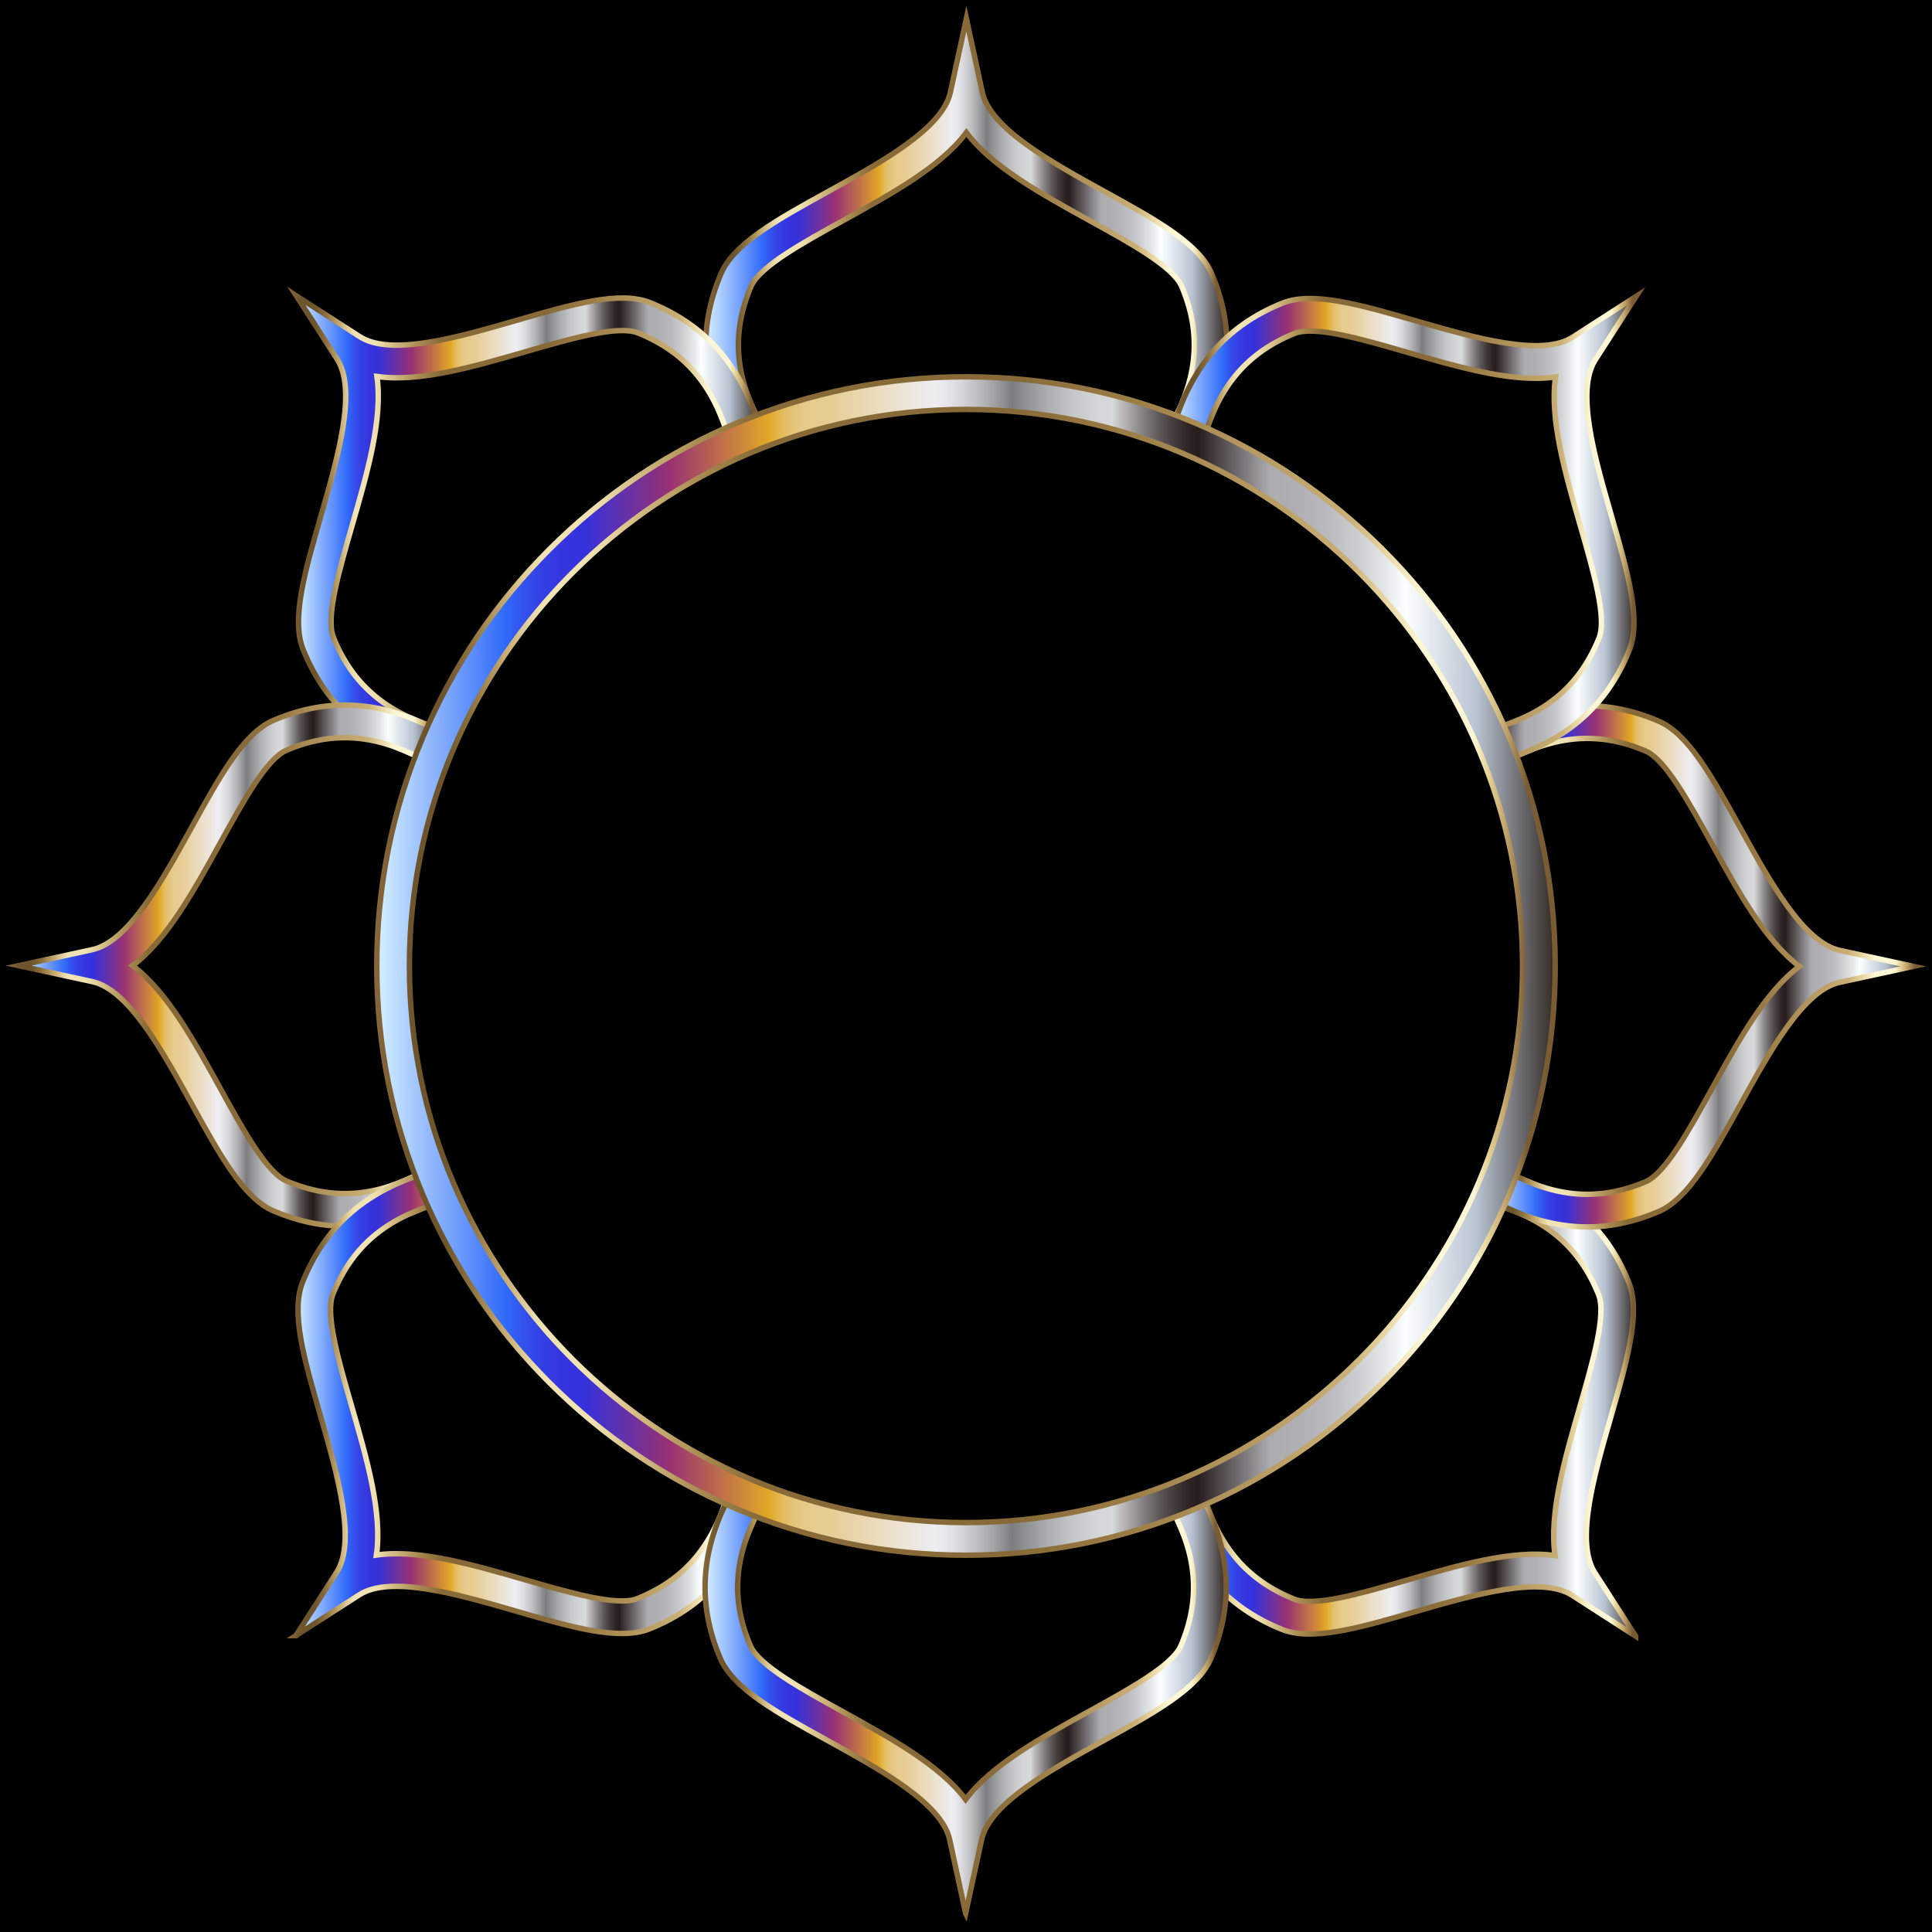 <svg xmlns="http://www.w3.org/2000/svg" viewBox="0 0 1775.816 1775.816"><path d="M0 0h1775.816v1775.816H0z"/><linearGradient id="a" gradientUnits="userSpaceOnUse" x1="648.731" y1="211.562" x2="1127.743" y2="211.562"><stop offset="0" stop-color="#d6f0ff"/><stop offset=".109" stop-color="#316bfa"/><stop offset=".124" stop-color="#3352ed"/><stop offset=".14" stop-color="#3440e4"/><stop offset=".157" stop-color="#3535de"/><stop offset=".176" stop-color="#3531dc"/><stop offset=".248" stop-color="#983173"/><stop offset=".333" stop-color="#e1a825"/><stop offset=".339" stop-color="#e3b344"/><stop offset=".345" stop-color="#e4bc60"/><stop offset=".352" stop-color="#e5c375"/><stop offset=".36" stop-color="#e6c884"/><stop offset=".369" stop-color="#e7cb8d"/><stop offset=".382" stop-color="#e7cc90"/><stop offset=".473" stop-color="#ededf2"/><stop offset=".483" stop-color="#e7e7eb"/><stop offset=".497" stop-color="#d4d4d9"/><stop offset=".514" stop-color="#b7b7ba"/><stop offset=".533" stop-color="#8d8d90"/><stop offset=".539" stop-color="#7d7d7f"/><stop offset=".547" stop-color="#8a8b8c"/><stop offset=".569" stop-color="#acadae"/><stop offset=".59" stop-color="#c4c5c6"/><stop offset=".609" stop-color="#d3d4d5"/><stop offset=".624" stop-color="#d8d9da"/><stop offset=".632" stop-color="#bdbcbd"/><stop offset=".649" stop-color="#888485"/><stop offset=".664" stop-color="#5f5858"/><stop offset=".678" stop-color="#413838"/><stop offset=".689" stop-color="#2f2424"/><stop offset=".697" stop-color="#281d1d"/><stop offset=".758" stop-color="#ababb0"/><stop offset=".783" stop-color="#afafb4"/><stop offset=".808" stop-color="#bababf"/><stop offset=".833" stop-color="#ccced1"/><stop offset=".857" stop-color="#e6e9ea"/><stop offset=".873" stop-color="#fbffff"/><stop offset=".933" stop-color="#b9c4d3"/><stop offset="1" stop-color="#322923"/></linearGradient><linearGradient id="b" gradientUnits="userSpaceOnUse" x1="646.231" y1="207.364" x2="1130.243" y2="207.364"><stop offset="0" stop-color="#88673c"/><stop offset=".033" stop-color="#6d542b"/><stop offset=".059" stop-color="#6d542b"/><stop offset=".081" stop-color="#8a6f3d"/><stop offset=".107" stop-color="#c0a367"/><stop offset=".109" stop-color="#c3a76b"/><stop offset=".124" stop-color="#dcc793"/><stop offset=".136" stop-color="#ebdcab"/><stop offset=".143" stop-color="#f1e3b4"/><stop offset=".169" stop-color="#f1e3b4"/><stop offset=".183" stop-color="#efe1b1"/><stop offset=".195" stop-color="#ead9a7"/><stop offset=".205" stop-color="#e2cd96"/><stop offset=".273" stop-color="#aa8d52"/><stop offset=".323" stop-color="#886a38"/><stop offset=".544" stop-color="#886a38"/><stop offset=".635" stop-color="#9b7c45"/><stop offset=".824" stop-color="#cab076"/><stop offset=".854" stop-color="#e9d6a2"/><stop offset=".884" stop-color="#fcf6d4"/><stop offset=".929" stop-color="#fcf6d4"/><stop offset=".94" stop-color="#e7d59b"/><stop offset=".955" stop-color="#c5a86e"/><stop offset=".974" stop-color="#795b34"/><stop offset="1" stop-color="#795b34"/></linearGradient><path fill="url(#a)" stroke="url(#b)" stroke-width="5" stroke-miterlimit="10" d="M674.199 406.009c-29.605-52.6-33.358-103.146-11.474-154.526 11.767-27.627 51.746-49.658 98.038-75.168 49.484-27.269 105.571-58.177 112.815-91.585l14.66-67.616 14.659 67.616c7.243 33.409 63.331 64.316 112.815 91.586 46.291 25.509 86.27 47.54 98.038 75.167 21.884 51.381 18.131 101.927-11.474 154.526l-26.145-14.715c25.072-44.545 28.255-85.235 10.017-128.056-7.711-18.104-46.959-39.732-84.916-60.649-44.221-24.369-89.595-49.373-112.995-80.722-23.4 31.349-68.774 56.353-112.995 80.722-37.957 20.917-77.205 42.545-84.916 60.649-18.238 42.82-15.055 83.511 10.017 128.056l-26.144 14.715z"/><linearGradient id="c" gradientUnits="userSpaceOnUse" x1="272.396" y1="485.1" x2="698.735" y2="485.1"><stop offset="0" stop-color="#d6f0ff"/><stop offset=".109" stop-color="#316bfa"/><stop offset=".124" stop-color="#3352ed"/><stop offset=".14" stop-color="#3440e4"/><stop offset=".157" stop-color="#3535de"/><stop offset=".176" stop-color="#3531dc"/><stop offset=".248" stop-color="#983173"/><stop offset=".333" stop-color="#e1a825"/><stop offset=".339" stop-color="#e3b344"/><stop offset=".345" stop-color="#e4bc60"/><stop offset=".352" stop-color="#e5c375"/><stop offset=".36" stop-color="#e6c884"/><stop offset=".369" stop-color="#e7cb8d"/><stop offset=".382" stop-color="#e7cc90"/><stop offset=".473" stop-color="#ededf2"/><stop offset=".483" stop-color="#e7e7eb"/><stop offset=".497" stop-color="#d4d4d9"/><stop offset=".514" stop-color="#b7b7ba"/><stop offset=".533" stop-color="#8d8d90"/><stop offset=".539" stop-color="#7d7d7f"/><stop offset=".547" stop-color="#8a8b8c"/><stop offset=".569" stop-color="#acadae"/><stop offset=".59" stop-color="#c4c5c6"/><stop offset=".609" stop-color="#d3d4d5"/><stop offset=".624" stop-color="#d8d9da"/><stop offset=".632" stop-color="#bdbcbd"/><stop offset=".649" stop-color="#888485"/><stop offset=".664" stop-color="#5f5858"/><stop offset=".678" stop-color="#413838"/><stop offset=".689" stop-color="#2f2424"/><stop offset=".697" stop-color="#281d1d"/><stop offset=".758" stop-color="#ababb0"/><stop offset=".783" stop-color="#afafb4"/><stop offset=".808" stop-color="#bababf"/><stop offset=".833" stop-color="#ccced1"/><stop offset=".857" stop-color="#e6e9ea"/><stop offset=".873" stop-color="#fbffff"/><stop offset=".933" stop-color="#b9c4d3"/><stop offset="1" stop-color="#322923"/></linearGradient><linearGradient id="d" gradientUnits="userSpaceOnUse" x1="264.053" y1="482.469" x2="701.816" y2="482.469"><stop offset="0" stop-color="#88673c"/><stop offset=".033" stop-color="#6d542b"/><stop offset=".059" stop-color="#6d542b"/><stop offset=".081" stop-color="#8a6f3d"/><stop offset=".107" stop-color="#c0a367"/><stop offset=".109" stop-color="#c3a76b"/><stop offset=".124" stop-color="#dcc793"/><stop offset=".136" stop-color="#ebdcab"/><stop offset=".143" stop-color="#f1e3b4"/><stop offset=".169" stop-color="#f1e3b4"/><stop offset=".183" stop-color="#efe1b1"/><stop offset=".195" stop-color="#ead9a7"/><stop offset=".205" stop-color="#e2cd96"/><stop offset=".273" stop-color="#aa8d52"/><stop offset=".323" stop-color="#886a38"/><stop offset=".544" stop-color="#886a38"/><stop offset=".635" stop-color="#9b7c45"/><stop offset=".824" stop-color="#cab076"/><stop offset=".854" stop-color="#e9d6a2"/><stop offset=".884" stop-color="#fcf6d4"/><stop offset=".929" stop-color="#fcf6d4"/><stop offset=".94" stop-color="#e7d59b"/><stop offset=".955" stop-color="#c5a86e"/><stop offset=".974" stop-color="#795b34"/><stop offset="1" stop-color="#795b34"/></linearGradient><path fill="url(#c)" stroke="url(#d)" stroke-width="5" stroke-miterlimit="10" d="M396.039 698.269c-58.128-16.259-96.523-49.347-117.38-101.153-11.215-27.856 1.477-71.704 16.171-122.475 15.708-54.273 33.513-115.788 15.011-144.533l-37.446-58.178 58.178 37.446c28.746 18.502 90.259.698 144.533-15.011 50.771-14.695 94.62-27.386 122.475-16.171 51.806 20.856 84.894 59.252 101.153 117.38l-28.891 8.081c-13.77-49.227-40.292-80.25-83.467-97.632-18.253-7.348-61.301 5.11-102.93 17.16-48.501 14.037-98.266 28.438-136.979 22.821 5.621 38.713-8.783 88.478-22.821 136.978-12.049 41.629-24.508 84.676-17.16 102.93 17.382 43.175 48.405 69.697 97.632 83.467l-8.079 28.89z"/><linearGradient id="e" gradientUnits="userSpaceOnUse" x1="17.115" y1="887.578" x2="406.01" y2="887.578"><stop offset="0" stop-color="#d6f0ff"/><stop offset=".109" stop-color="#316bfa"/><stop offset=".124" stop-color="#3352ed"/><stop offset=".14" stop-color="#3440e4"/><stop offset=".157" stop-color="#3535de"/><stop offset=".176" stop-color="#3531dc"/><stop offset=".248" stop-color="#983173"/><stop offset=".333" stop-color="#e1a825"/><stop offset=".339" stop-color="#e3b344"/><stop offset=".345" stop-color="#e4bc60"/><stop offset=".352" stop-color="#e5c375"/><stop offset=".36" stop-color="#e6c884"/><stop offset=".369" stop-color="#e7cb8d"/><stop offset=".382" stop-color="#e7cc90"/><stop offset=".473" stop-color="#ededf2"/><stop offset=".483" stop-color="#e7e7eb"/><stop offset=".497" stop-color="#d4d4d9"/><stop offset=".514" stop-color="#b7b7ba"/><stop offset=".533" stop-color="#8d8d90"/><stop offset=".539" stop-color="#7d7d7f"/><stop offset=".547" stop-color="#8a8b8c"/><stop offset=".569" stop-color="#acadae"/><stop offset=".59" stop-color="#c4c5c6"/><stop offset=".609" stop-color="#d3d4d5"/><stop offset=".624" stop-color="#d8d9da"/><stop offset=".632" stop-color="#bdbcbd"/><stop offset=".649" stop-color="#888485"/><stop offset=".664" stop-color="#5f5858"/><stop offset=".678" stop-color="#413838"/><stop offset=".689" stop-color="#2f2424"/><stop offset=".697" stop-color="#281d1d"/><stop offset=".758" stop-color="#ababb0"/><stop offset=".783" stop-color="#afafb4"/><stop offset=".808" stop-color="#bababf"/><stop offset=".833" stop-color="#ccced1"/><stop offset=".857" stop-color="#e6e9ea"/><stop offset=".873" stop-color="#fbffff"/><stop offset=".933" stop-color="#b9c4d3"/><stop offset="1" stop-color="#322923"/></linearGradient><linearGradient id="f" gradientUnits="userSpaceOnUse" x1="5.316" y1="887.578" x2="409.414" y2="887.578"><stop offset="0" stop-color="#88673c"/><stop offset=".033" stop-color="#6d542b"/><stop offset=".059" stop-color="#6d542b"/><stop offset=".081" stop-color="#8a6f3d"/><stop offset=".107" stop-color="#c0a367"/><stop offset=".109" stop-color="#c3a76b"/><stop offset=".124" stop-color="#dcc793"/><stop offset=".136" stop-color="#ebdcab"/><stop offset=".143" stop-color="#f1e3b4"/><stop offset=".169" stop-color="#f1e3b4"/><stop offset=".183" stop-color="#efe1b1"/><stop offset=".195" stop-color="#ead9a7"/><stop offset=".205" stop-color="#e2cd96"/><stop offset=".273" stop-color="#aa8d52"/><stop offset=".323" stop-color="#886a38"/><stop offset=".544" stop-color="#886a38"/><stop offset=".635" stop-color="#9b7c45"/><stop offset=".824" stop-color="#cab076"/><stop offset=".854" stop-color="#e9d6a2"/><stop offset=".884" stop-color="#fcf6d4"/><stop offset=".929" stop-color="#fcf6d4"/><stop offset=".94" stop-color="#e7d59b"/><stop offset=".955" stop-color="#c5a86e"/><stop offset=".974" stop-color="#795b34"/><stop offset="1" stop-color="#795b34"/></linearGradient><path fill="url(#e)" stroke="url(#f)" stroke-width="5" stroke-miterlimit="10" d="M316.923 1127.084c-21.813 0-43.548-4.669-65.44-13.993-27.627-11.768-49.658-51.746-75.167-98.038-27.27-49.484-58.177-105.571-91.586-112.814l-67.615-14.66L84.73 872.92c33.409-7.244 64.316-63.331 91.585-112.815 25.51-46.292 47.541-86.271 75.168-98.038 51.382-21.885 101.927-18.132 154.526 11.474l-14.715 26.144c-44.544-25.072-85.235-28.255-128.056-10.017-18.104 7.711-39.732 46.959-60.649 84.916-24.369 44.221-49.373 89.595-80.722 112.995 31.349 23.401 56.353 68.774 80.722 112.996 20.917 37.956 42.545 77.204 60.649 84.915 42.82 18.24 83.51 15.057 128.056-10.017l14.715 26.145c-30.188 16.99-59.705 25.466-89.086 25.466z"/><g><linearGradient id="g" gradientUnits="userSpaceOnUse" x1="271.931" y1="1290.25" x2="698.269" y2="1290.25"><stop offset="0" stop-color="#d6f0ff"/><stop offset=".109" stop-color="#316bfa"/><stop offset=".124" stop-color="#3352ed"/><stop offset=".14" stop-color="#3440e4"/><stop offset=".157" stop-color="#3535de"/><stop offset=".176" stop-color="#3531dc"/><stop offset=".248" stop-color="#983173"/><stop offset=".333" stop-color="#e1a825"/><stop offset=".339" stop-color="#e3b344"/><stop offset=".345" stop-color="#e4bc60"/><stop offset=".352" stop-color="#e5c375"/><stop offset=".36" stop-color="#e6c884"/><stop offset=".369" stop-color="#e7cb8d"/><stop offset=".382" stop-color="#e7cc90"/><stop offset=".473" stop-color="#ededf2"/><stop offset=".483" stop-color="#e7e7eb"/><stop offset=".497" stop-color="#d4d4d9"/><stop offset=".514" stop-color="#b7b7ba"/><stop offset=".533" stop-color="#8d8d90"/><stop offset=".539" stop-color="#7d7d7f"/><stop offset=".547" stop-color="#8a8b8c"/><stop offset=".569" stop-color="#acadae"/><stop offset=".59" stop-color="#c4c5c6"/><stop offset=".609" stop-color="#d3d4d5"/><stop offset=".624" stop-color="#d8d9da"/><stop offset=".632" stop-color="#bdbcbd"/><stop offset=".649" stop-color="#888485"/><stop offset=".664" stop-color="#5f5858"/><stop offset=".678" stop-color="#413838"/><stop offset=".689" stop-color="#2f2424"/><stop offset=".697" stop-color="#281d1d"/><stop offset=".758" stop-color="#ababb0"/><stop offset=".783" stop-color="#afafb4"/><stop offset=".808" stop-color="#bababf"/><stop offset=".833" stop-color="#ccced1"/><stop offset=".857" stop-color="#e6e9ea"/><stop offset=".873" stop-color="#fbffff"/><stop offset=".933" stop-color="#b9c4d3"/><stop offset="1" stop-color="#322923"/></linearGradient><linearGradient id="h" gradientUnits="userSpaceOnUse" x1="263.588" y1="1292.881" x2="701.35" y2="1292.881"><stop offset="0" stop-color="#88673c"/><stop offset=".033" stop-color="#6d542b"/><stop offset=".059" stop-color="#6d542b"/><stop offset=".081" stop-color="#8a6f3d"/><stop offset=".107" stop-color="#c0a367"/><stop offset=".109" stop-color="#c3a76b"/><stop offset=".124" stop-color="#dcc793"/><stop offset=".136" stop-color="#ebdcab"/><stop offset=".143" stop-color="#f1e3b4"/><stop offset=".169" stop-color="#f1e3b4"/><stop offset=".183" stop-color="#efe1b1"/><stop offset=".195" stop-color="#ead9a7"/><stop offset=".205" stop-color="#e2cd96"/><stop offset=".273" stop-color="#aa8d52"/><stop offset=".323" stop-color="#886a38"/><stop offset=".544" stop-color="#886a38"/><stop offset=".635" stop-color="#9b7c45"/><stop offset=".824" stop-color="#cab076"/><stop offset=".854" stop-color="#e9d6a2"/><stop offset=".884" stop-color="#fcf6d4"/><stop offset=".929" stop-color="#fcf6d4"/><stop offset=".94" stop-color="#e7d59b"/><stop offset=".955" stop-color="#c5a86e"/><stop offset=".974" stop-color="#795b34"/><stop offset="1" stop-color="#795b34"/></linearGradient><path fill="url(#g)" stroke="url(#h)" stroke-width="5" stroke-miterlimit="10" d="M271.931 1503.419l37.445-58.177c18.501-28.745.697-90.26-15.011-144.532-14.695-50.771-27.386-94.619-16.171-122.476 20.856-51.807 59.252-84.894 117.38-101.153l8.081 28.891c-49.227 13.771-80.25 40.292-97.632 83.466-7.349 18.255 5.11 61.302 17.16 102.932 14.038 48.5 28.441 98.265 22.821 136.978 38.711-5.62 88.477 8.783 136.978 22.82 41.628 12.05 84.675 24.511 102.93 17.159 43.175-17.381 69.697-48.404 83.467-97.632l28.891 8.082c-16.259 58.128-49.347 96.523-101.154 117.38-27.855 11.213-71.703-1.477-122.475-16.172-54.274-15.709-115.79-33.515-144.532-15.011l-58.178 37.445z"/></g><g><linearGradient id="i" gradientUnits="userSpaceOnUse" x1="1077.081" y1="1290.716" x2="1503.42" y2="1290.716"><stop offset="0" stop-color="#d6f0ff"/><stop offset=".109" stop-color="#316bfa"/><stop offset=".124" stop-color="#3352ed"/><stop offset=".14" stop-color="#3440e4"/><stop offset=".157" stop-color="#3535de"/><stop offset=".176" stop-color="#3531dc"/><stop offset=".248" stop-color="#983173"/><stop offset=".333" stop-color="#e1a825"/><stop offset=".339" stop-color="#e3b344"/><stop offset=".345" stop-color="#e4bc60"/><stop offset=".352" stop-color="#e5c375"/><stop offset=".36" stop-color="#e6c884"/><stop offset=".369" stop-color="#e7cb8d"/><stop offset=".382" stop-color="#e7cc90"/><stop offset=".473" stop-color="#ededf2"/><stop offset=".483" stop-color="#e7e7eb"/><stop offset=".497" stop-color="#d4d4d9"/><stop offset=".514" stop-color="#b7b7ba"/><stop offset=".533" stop-color="#8d8d90"/><stop offset=".539" stop-color="#7d7d7f"/><stop offset=".547" stop-color="#8a8b8c"/><stop offset=".569" stop-color="#acadae"/><stop offset=".59" stop-color="#c4c5c6"/><stop offset=".609" stop-color="#d3d4d5"/><stop offset=".624" stop-color="#d8d9da"/><stop offset=".632" stop-color="#bdbcbd"/><stop offset=".649" stop-color="#888485"/><stop offset=".664" stop-color="#5f5858"/><stop offset=".678" stop-color="#413838"/><stop offset=".689" stop-color="#2f2424"/><stop offset=".697" stop-color="#281d1d"/><stop offset=".758" stop-color="#ababb0"/><stop offset=".783" stop-color="#afafb4"/><stop offset=".808" stop-color="#bababf"/><stop offset=".833" stop-color="#ccced1"/><stop offset=".857" stop-color="#e6e9ea"/><stop offset=".873" stop-color="#fbffff"/><stop offset=".933" stop-color="#b9c4d3"/><stop offset="1" stop-color="#322923"/></linearGradient><linearGradient id="j" gradientUnits="userSpaceOnUse" x1="1074" y1="1293.347" x2="1511.763" y2="1293.347"><stop offset="0" stop-color="#88673c"/><stop offset=".033" stop-color="#6d542b"/><stop offset=".059" stop-color="#6d542b"/><stop offset=".081" stop-color="#8a6f3d"/><stop offset=".107" stop-color="#c0a367"/><stop offset=".109" stop-color="#c3a76b"/><stop offset=".124" stop-color="#dcc793"/><stop offset=".136" stop-color="#ebdcab"/><stop offset=".143" stop-color="#f1e3b4"/><stop offset=".169" stop-color="#f1e3b4"/><stop offset=".183" stop-color="#efe1b1"/><stop offset=".195" stop-color="#ead9a7"/><stop offset=".205" stop-color="#e2cd96"/><stop offset=".273" stop-color="#aa8d52"/><stop offset=".323" stop-color="#886a38"/><stop offset=".544" stop-color="#886a38"/><stop offset=".635" stop-color="#9b7c45"/><stop offset=".824" stop-color="#cab076"/><stop offset=".854" stop-color="#e9d6a2"/><stop offset=".884" stop-color="#fcf6d4"/><stop offset=".929" stop-color="#fcf6d4"/><stop offset=".94" stop-color="#e7d59b"/><stop offset=".955" stop-color="#c5a86e"/><stop offset=".974" stop-color="#795b34"/><stop offset="1" stop-color="#795b34"/></linearGradient><path fill="url(#i)" stroke="url(#j)" stroke-width="5" stroke-miterlimit="10" d="M1503.42 1503.885l-58.177-37.445c-28.746-18.504-90.26-.698-144.533 15.011-50.771 14.695-94.621 27.387-122.475 16.172-51.807-20.857-84.895-59.253-101.154-117.38l28.891-8.082c13.771 49.227 40.293 80.25 83.468 97.632 18.248 7.35 61.299-5.109 102.93-17.158 48.5-14.038 98.263-28.443 136.979-22.821-5.62-38.714 8.783-88.479 22.82-136.979 12.049-41.629 24.508-84.676 17.159-102.93-17.382-43.174-48.405-69.696-97.632-83.467l8.082-28.891c58.127 16.26 96.522 49.348 117.38 101.153 11.214 27.856-1.477 71.704-16.172 122.475-15.708 54.273-33.513 115.788-15.011 144.534l37.445 58.176z"/></g><g><linearGradient id="k" gradientUnits="userSpaceOnUse" x1="648.073" y1="1564.254" x2="1127.085" y2="1564.254"><stop offset="0" stop-color="#d6f0ff"/><stop offset=".109" stop-color="#316bfa"/><stop offset=".124" stop-color="#3352ed"/><stop offset=".14" stop-color="#3440e4"/><stop offset=".157" stop-color="#3535de"/><stop offset=".176" stop-color="#3531dc"/><stop offset=".248" stop-color="#983173"/><stop offset=".333" stop-color="#e1a825"/><stop offset=".339" stop-color="#e3b344"/><stop offset=".345" stop-color="#e4bc60"/><stop offset=".352" stop-color="#e5c375"/><stop offset=".36" stop-color="#e6c884"/><stop offset=".369" stop-color="#e7cb8d"/><stop offset=".382" stop-color="#e7cc90"/><stop offset=".473" stop-color="#ededf2"/><stop offset=".483" stop-color="#e7e7eb"/><stop offset=".497" stop-color="#d4d4d9"/><stop offset=".514" stop-color="#b7b7ba"/><stop offset=".533" stop-color="#8d8d90"/><stop offset=".539" stop-color="#7d7d7f"/><stop offset=".547" stop-color="#8a8b8c"/><stop offset=".569" stop-color="#acadae"/><stop offset=".59" stop-color="#c4c5c6"/><stop offset=".609" stop-color="#d3d4d5"/><stop offset=".624" stop-color="#d8d9da"/><stop offset=".632" stop-color="#bdbcbd"/><stop offset=".649" stop-color="#888485"/><stop offset=".664" stop-color="#5f5858"/><stop offset=".678" stop-color="#413838"/><stop offset=".689" stop-color="#2f2424"/><stop offset=".697" stop-color="#281d1d"/><stop offset=".758" stop-color="#ababb0"/><stop offset=".783" stop-color="#afafb4"/><stop offset=".808" stop-color="#bababf"/><stop offset=".833" stop-color="#ccced1"/><stop offset=".857" stop-color="#e6e9ea"/><stop offset=".873" stop-color="#fbffff"/><stop offset=".933" stop-color="#b9c4d3"/><stop offset="1" stop-color="#322923"/></linearGradient><linearGradient id="l" gradientUnits="userSpaceOnUse" x1="645.573" y1="1568.451" x2="1129.585" y2="1568.451"><stop offset="0" stop-color="#88673c"/><stop offset=".033" stop-color="#6d542b"/><stop offset=".059" stop-color="#6d542b"/><stop offset=".081" stop-color="#8a6f3d"/><stop offset=".107" stop-color="#c0a367"/><stop offset=".109" stop-color="#c3a76b"/><stop offset=".124" stop-color="#dcc793"/><stop offset=".136" stop-color="#ebdcab"/><stop offset=".143" stop-color="#f1e3b4"/><stop offset=".169" stop-color="#f1e3b4"/><stop offset=".183" stop-color="#efe1b1"/><stop offset=".195" stop-color="#ead9a7"/><stop offset=".205" stop-color="#e2cd96"/><stop offset=".273" stop-color="#aa8d52"/><stop offset=".323" stop-color="#886a38"/><stop offset=".544" stop-color="#886a38"/><stop offset=".635" stop-color="#9b7c45"/><stop offset=".824" stop-color="#cab076"/><stop offset=".854" stop-color="#e9d6a2"/><stop offset=".884" stop-color="#fcf6d4"/><stop offset=".929" stop-color="#fcf6d4"/><stop offset=".94" stop-color="#e7d59b"/><stop offset=".955" stop-color="#c5a86e"/><stop offset=".974" stop-color="#795b34"/><stop offset="1" stop-color="#795b34"/></linearGradient><path fill="url(#k)" stroke="url(#l)" stroke-width="5" stroke-miterlimit="10" d="M887.579 1758.702l-14.66-67.615c-7.244-33.409-63.331-64.316-112.815-91.586-46.292-25.51-86.271-47.541-98.038-75.168-21.885-51.382-18.131-101.928 11.474-154.527l26.144 14.715c-25.072 44.545-28.255 85.236-10.017 128.057 7.711 18.104 46.959 39.732 84.916 60.649 44.221 24.368 89.595 49.372 112.995 80.721 23.4-31.349 68.774-56.353 112.995-80.722 37.957-20.916 77.205-42.544 84.916-60.648 18.238-42.82 15.056-83.512-10.017-128.057l26.145-14.715c29.604 52.6 33.357 103.146 11.474 154.527-11.768 27.627-51.747 49.658-98.038 75.168-49.484 27.269-105.572 58.177-112.815 91.585l-14.659 67.616z"/></g><g><linearGradient id="m" gradientUnits="userSpaceOnUse" x1="1369.806" y1="888.237" x2="1758.701" y2="888.237"><stop offset="0" stop-color="#d6f0ff"/><stop offset=".109" stop-color="#316bfa"/><stop offset=".124" stop-color="#3352ed"/><stop offset=".14" stop-color="#3440e4"/><stop offset=".157" stop-color="#3535de"/><stop offset=".176" stop-color="#3531dc"/><stop offset=".248" stop-color="#983173"/><stop offset=".333" stop-color="#e1a825"/><stop offset=".339" stop-color="#e3b344"/><stop offset=".345" stop-color="#e4bc60"/><stop offset=".352" stop-color="#e5c375"/><stop offset=".36" stop-color="#e6c884"/><stop offset=".369" stop-color="#e7cb8d"/><stop offset=".382" stop-color="#e7cc90"/><stop offset=".473" stop-color="#ededf2"/><stop offset=".483" stop-color="#e7e7eb"/><stop offset=".497" stop-color="#d4d4d9"/><stop offset=".514" stop-color="#b7b7ba"/><stop offset=".533" stop-color="#8d8d90"/><stop offset=".539" stop-color="#7d7d7f"/><stop offset=".547" stop-color="#8a8b8c"/><stop offset=".569" stop-color="#acadae"/><stop offset=".59" stop-color="#c4c5c6"/><stop offset=".609" stop-color="#d3d4d5"/><stop offset=".624" stop-color="#d8d9da"/><stop offset=".632" stop-color="#bdbcbd"/><stop offset=".649" stop-color="#888485"/><stop offset=".664" stop-color="#5f5858"/><stop offset=".678" stop-color="#413838"/><stop offset=".689" stop-color="#2f2424"/><stop offset=".697" stop-color="#281d1d"/><stop offset=".758" stop-color="#ababb0"/><stop offset=".783" stop-color="#afafb4"/><stop offset=".808" stop-color="#bababf"/><stop offset=".833" stop-color="#ccced1"/><stop offset=".857" stop-color="#e6e9ea"/><stop offset=".873" stop-color="#fbffff"/><stop offset=".933" stop-color="#b9c4d3"/><stop offset="1" stop-color="#322923"/></linearGradient><linearGradient id="n" gradientUnits="userSpaceOnUse" x1="1366.401" y1="888.237" x2="1770.499" y2="888.237"><stop offset="0" stop-color="#88673c"/><stop offset=".033" stop-color="#6d542b"/><stop offset=".059" stop-color="#6d542b"/><stop offset=".081" stop-color="#8a6f3d"/><stop offset=".107" stop-color="#c0a367"/><stop offset=".109" stop-color="#c3a76b"/><stop offset=".124" stop-color="#dcc793"/><stop offset=".136" stop-color="#ebdcab"/><stop offset=".143" stop-color="#f1e3b4"/><stop offset=".169" stop-color="#f1e3b4"/><stop offset=".183" stop-color="#efe1b1"/><stop offset=".195" stop-color="#ead9a7"/><stop offset=".205" stop-color="#e2cd96"/><stop offset=".273" stop-color="#aa8d52"/><stop offset=".323" stop-color="#886a38"/><stop offset=".544" stop-color="#886a38"/><stop offset=".635" stop-color="#9b7c45"/><stop offset=".824" stop-color="#cab076"/><stop offset=".854" stop-color="#e9d6a2"/><stop offset=".884" stop-color="#fcf6d4"/><stop offset=".929" stop-color="#fcf6d4"/><stop offset=".94" stop-color="#e7d59b"/><stop offset=".955" stop-color="#c5a86e"/><stop offset=".974" stop-color="#795b34"/><stop offset="1" stop-color="#795b34"/></linearGradient><path fill="url(#m)" stroke="url(#n)" stroke-width="5" stroke-miterlimit="10" d="M1458.892 1127.743c-29.384.001-58.896-8.476-89.086-25.469l14.715-26.143c44.546 25.073 85.238 28.254 128.056 10.017 18.104-7.712 39.732-46.96 60.649-84.916 24.368-44.222 49.372-89.595 80.721-112.996-31.349-23.4-56.353-68.774-80.721-112.995-20.917-37.957-42.545-77.205-60.649-84.916-42.822-18.238-83.511-15.054-128.056 10.017l-14.715-26.144c52.6-29.605 103.146-33.357 154.526-11.474 27.627 11.767 49.658 51.746 75.168 98.038 27.27 49.484 58.177 105.571 91.586 112.814l67.614 14.66-67.614 14.66c-33.409 7.243-64.316 63.33-91.586 112.814-25.51 46.292-47.541 86.271-75.168 98.038-21.889 9.324-43.63 13.994-65.44 13.995z"/></g><g><linearGradient id="o" gradientUnits="userSpaceOnUse" x1="1077.546" y1="485.565" x2="1503.885" y2="485.565"><stop offset="0" stop-color="#d6f0ff"/><stop offset=".109" stop-color="#316bfa"/><stop offset=".124" stop-color="#3352ed"/><stop offset=".14" stop-color="#3440e4"/><stop offset=".157" stop-color="#3535de"/><stop offset=".176" stop-color="#3531dc"/><stop offset=".248" stop-color="#983173"/><stop offset=".333" stop-color="#e1a825"/><stop offset=".339" stop-color="#e3b344"/><stop offset=".345" stop-color="#e4bc60"/><stop offset=".352" stop-color="#e5c375"/><stop offset=".36" stop-color="#e6c884"/><stop offset=".369" stop-color="#e7cb8d"/><stop offset=".382" stop-color="#e7cc90"/><stop offset=".473" stop-color="#ededf2"/><stop offset=".483" stop-color="#e7e7eb"/><stop offset=".497" stop-color="#d4d4d9"/><stop offset=".514" stop-color="#b7b7ba"/><stop offset=".533" stop-color="#8d8d90"/><stop offset=".539" stop-color="#7d7d7f"/><stop offset=".547" stop-color="#8a8b8c"/><stop offset=".569" stop-color="#acadae"/><stop offset=".59" stop-color="#c4c5c6"/><stop offset=".609" stop-color="#d3d4d5"/><stop offset=".624" stop-color="#d8d9da"/><stop offset=".632" stop-color="#bdbcbd"/><stop offset=".649" stop-color="#888485"/><stop offset=".664" stop-color="#5f5858"/><stop offset=".678" stop-color="#413838"/><stop offset=".689" stop-color="#2f2424"/><stop offset=".697" stop-color="#281d1d"/><stop offset=".758" stop-color="#ababb0"/><stop offset=".783" stop-color="#afafb4"/><stop offset=".808" stop-color="#bababf"/><stop offset=".833" stop-color="#ccced1"/><stop offset=".857" stop-color="#e6e9ea"/><stop offset=".873" stop-color="#fbffff"/><stop offset=".933" stop-color="#b9c4d3"/><stop offset="1" stop-color="#322923"/></linearGradient><linearGradient id="p" gradientUnits="userSpaceOnUse" x1="1074.466" y1="482.934" x2="1512.229" y2="482.934"><stop offset="0" stop-color="#88673c"/><stop offset=".033" stop-color="#6d542b"/><stop offset=".059" stop-color="#6d542b"/><stop offset=".081" stop-color="#8a6f3d"/><stop offset=".107" stop-color="#c0a367"/><stop offset=".109" stop-color="#c3a76b"/><stop offset=".124" stop-color="#dcc793"/><stop offset=".136" stop-color="#ebdcab"/><stop offset=".143" stop-color="#f1e3b4"/><stop offset=".169" stop-color="#f1e3b4"/><stop offset=".183" stop-color="#efe1b1"/><stop offset=".195" stop-color="#ead9a7"/><stop offset=".205" stop-color="#e2cd96"/><stop offset=".273" stop-color="#aa8d52"/><stop offset=".323" stop-color="#886a38"/><stop offset=".544" stop-color="#886a38"/><stop offset=".635" stop-color="#9b7c45"/><stop offset=".824" stop-color="#cab076"/><stop offset=".854" stop-color="#e9d6a2"/><stop offset=".884" stop-color="#fcf6d4"/><stop offset=".929" stop-color="#fcf6d4"/><stop offset=".94" stop-color="#e7d59b"/><stop offset=".955" stop-color="#c5a86e"/><stop offset=".974" stop-color="#795b34"/><stop offset="1" stop-color="#795b34"/></linearGradient><path fill="url(#o)" stroke="url(#p)" stroke-width="5" stroke-miterlimit="10" d="M1380.243 698.734l-8.082-28.891c49.228-13.77 80.25-40.292 97.631-83.466 7.35-18.254-5.109-61.301-17.158-102.931-14.038-48.5-28.441-98.265-22.821-136.978-5.888.854-12.036 1.247-18.392 1.247-35.435.001-77.462-12.165-118.586-24.067-41.631-12.049-84.678-24.507-102.931-17.16-43.175 17.382-69.697 48.405-83.467 97.632l-28.891-8.081c16.26-58.127 49.347-96.523 101.154-117.38 27.854-11.214 71.702 1.476 122.475 16.171 54.271 15.708 115.785 33.517 144.532 15.011l58.178-37.446-37.446 58.178c-18.502 28.745-.697 90.259 15.011 144.532 14.695 50.771 27.387 94.619 16.172 122.475-20.857 51.807-59.251 84.895-117.379 101.154z"/></g><g><linearGradient id="q" gradientUnits="userSpaceOnUse" x1="346.33" y1="887.909" x2="1429.485" y2="887.909"><stop offset="0" stop-color="#d6f0ff"/><stop offset=".109" stop-color="#316bfa"/><stop offset=".124" stop-color="#3352ed"/><stop offset=".14" stop-color="#3440e4"/><stop offset=".157" stop-color="#3535de"/><stop offset=".176" stop-color="#3531dc"/><stop offset=".248" stop-color="#983173"/><stop offset=".333" stop-color="#e1a825"/><stop offset=".339" stop-color="#e3b344"/><stop offset=".345" stop-color="#e4bc60"/><stop offset=".352" stop-color="#e5c375"/><stop offset=".36" stop-color="#e6c884"/><stop offset=".369" stop-color="#e7cb8d"/><stop offset=".382" stop-color="#e7cc90"/><stop offset=".473" stop-color="#ededf2"/><stop offset=".483" stop-color="#e7e7eb"/><stop offset=".497" stop-color="#d4d4d9"/><stop offset=".514" stop-color="#b7b7ba"/><stop offset=".533" stop-color="#8d8d90"/><stop offset=".539" stop-color="#7d7d7f"/><stop offset=".547" stop-color="#8a8b8c"/><stop offset=".569" stop-color="#acadae"/><stop offset=".59" stop-color="#c4c5c6"/><stop offset=".609" stop-color="#d3d4d5"/><stop offset=".624" stop-color="#d8d9da"/><stop offset=".632" stop-color="#bdbcbd"/><stop offset=".649" stop-color="#888485"/><stop offset=".664" stop-color="#5f5858"/><stop offset=".678" stop-color="#413838"/><stop offset=".689" stop-color="#2f2424"/><stop offset=".697" stop-color="#281d1d"/><stop offset=".758" stop-color="#ababb0"/><stop offset=".783" stop-color="#afafb4"/><stop offset=".808" stop-color="#bababf"/><stop offset=".833" stop-color="#ccced1"/><stop offset=".857" stop-color="#e6e9ea"/><stop offset=".873" stop-color="#fbffff"/><stop offset=".933" stop-color="#b9c4d3"/><stop offset="1" stop-color="#322923"/></linearGradient><linearGradient id="r" gradientUnits="userSpaceOnUse" x1="343.83" y1="887.909" x2="1431.985" y2="887.909"><stop offset="0" stop-color="#88673c"/><stop offset=".033" stop-color="#6d542b"/><stop offset=".059" stop-color="#6d542b"/><stop offset=".081" stop-color="#8a6f3d"/><stop offset=".107" stop-color="#c0a367"/><stop offset=".109" stop-color="#c3a76b"/><stop offset=".124" stop-color="#dcc793"/><stop offset=".136" stop-color="#ebdcab"/><stop offset=".143" stop-color="#f1e3b4"/><stop offset=".169" stop-color="#f1e3b4"/><stop offset=".183" stop-color="#efe1b1"/><stop offset=".195" stop-color="#ead9a7"/><stop offset=".205" stop-color="#e2cd96"/><stop offset=".273" stop-color="#aa8d52"/><stop offset=".323" stop-color="#886a38"/><stop offset=".544" stop-color="#886a38"/><stop offset=".635" stop-color="#9b7c45"/><stop offset=".824" stop-color="#cab076"/><stop offset=".854" stop-color="#e9d6a2"/><stop offset=".884" stop-color="#fcf6d4"/><stop offset=".929" stop-color="#fcf6d4"/><stop offset=".94" stop-color="#e7d59b"/><stop offset=".955" stop-color="#c5a86e"/><stop offset=".974" stop-color="#795b34"/><stop offset="1" stop-color="#795b34"/></linearGradient><path fill="url(#q)" stroke="url(#r)" stroke-width="5" stroke-miterlimit="10" d="M887.908 1429.487c-73.106 0-144.033-14.321-210.811-42.566-64.493-27.277-122.41-66.325-172.142-116.058-49.733-49.733-88.781-107.65-116.059-172.143-28.245-66.778-42.566-137.705-42.566-210.812 0-73.106 14.321-144.033 42.566-210.811 27.278-64.493 66.326-122.41 116.059-172.142 49.732-49.733 107.649-88.781 172.142-116.059 66.778-28.245 137.705-42.566 210.811-42.566 73.105 0 144.033 14.321 210.81 42.566 64.492 27.278 122.409 66.326 172.143 116.059 49.732 49.732 88.78 107.649 116.058 172.142 28.245 66.778 42.566 137.705 42.566 210.811s-14.321 144.033-42.566 210.812c-27.277 64.492-66.325 122.409-116.058 172.143-49.733 49.732-107.65 88.78-172.143 116.058-66.777 28.245-137.705 42.566-210.81 42.566zm0-1053.155c-282.085 0-511.578 229.493-511.578 511.578s229.493 511.578 511.578 511.578 511.577-229.493 511.577-511.578-229.492-511.578-511.577-511.578z"/></g></svg>